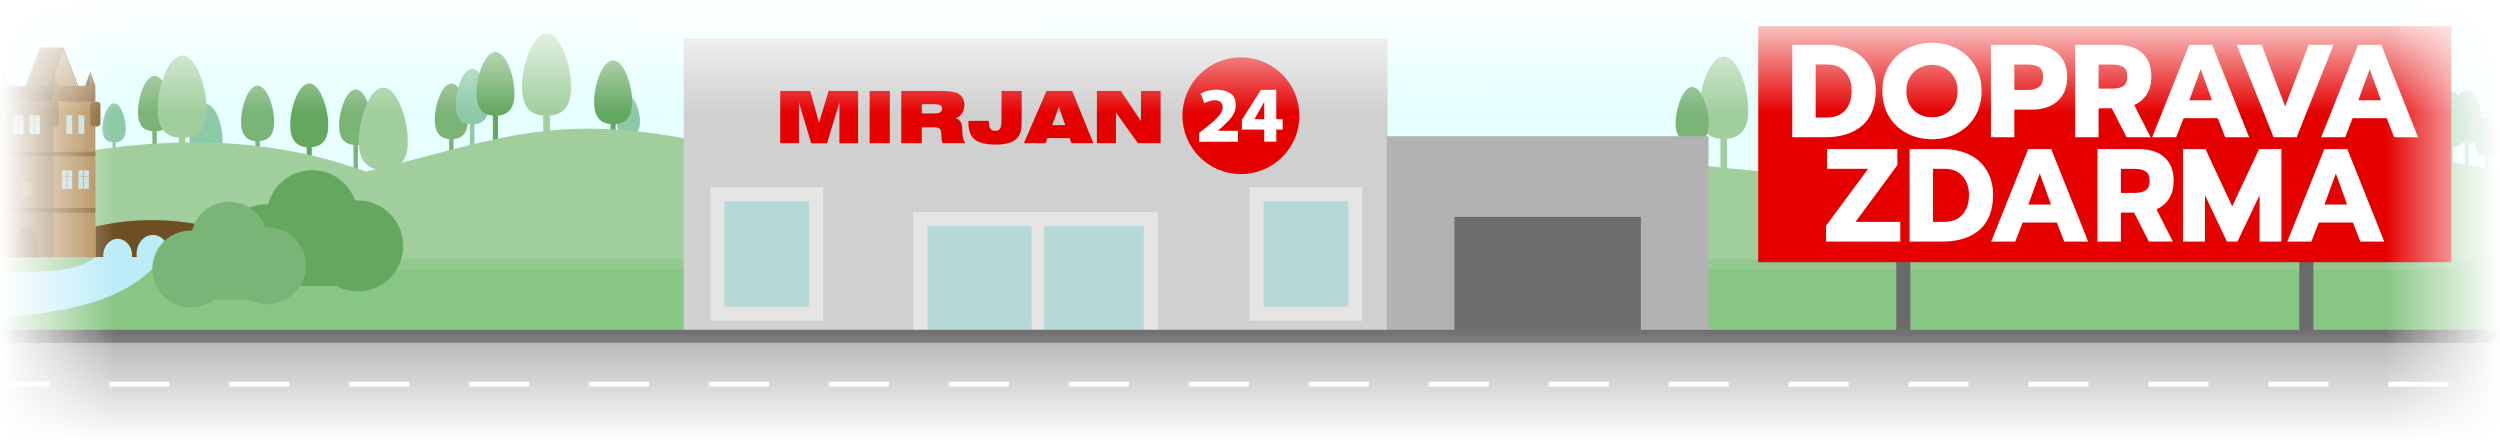 <?xml version="1.0" encoding="UTF-8" standalone="no"?>
<!-- Animated using aniGen version 0.8.1 Quality of Life - http://anigen.org -->

<svg
   xmlns:anigen="http://www.anigen.org/namespace"
   xmlns:osb="http://www.openswatchbook.org/uri/2009/osb"
   xmlns:dc="http://purl.org/dc/elements/1.1/"
   xmlns:cc="http://creativecommons.org/ns#"
   xmlns:rdf="http://www.w3.org/1999/02/22-rdf-syntax-ns#"
   xmlns:svg="http://www.w3.org/2000/svg"
   xmlns="http://www.w3.org/2000/svg"
   xmlns:xlink="http://www.w3.org/1999/xlink"
   xmlns:sodipodi="http://sodipodi.sourceforge.net/DTD/sodipodi-0.dtd"
   xmlns:inkscape="http://www.inkscape.org/namespaces/inkscape"
   width="250mm"
   height="44mm"
   viewBox="0 0 66.146 11.642"
   version="1.1"
   id="svg8"
   inkscape:version="0.92.1 r15371"
   sodipodi:docname="CZ.svg"
   preserveAspectRatio="xMidYMid"
   anigen:version="0.8.1"
   inkscape:export-filename="C:\Users\rcieslinski\Desktop\aukro\projekty\Zlecenia\ANIMACJE\MIRJAN24NL\[ZLECENIE #17100055] - ANIMACJA (dostawa gratis mirjan24nl)\CZ.svg.png"
   inkscape:export-xdpi="96"
   inkscape:export-ydpi="96">
  <defs
     id="defs2">
    <linearGradient
       inkscape:collect="always"
       id="linearGradient2529">
      <stop
         style="stop-color:#ffffff;stop-opacity:1"
         offset="0"
         id="stop2525" />
      <stop
         style="stop-color:#ffffff;stop-opacity:0"
         offset="1"
         id="stop2527" />
    </linearGradient>
    <linearGradient
       id="linearGradient1041"
       osb:paint="gradient">
      <stop
         style="stop-color:#000000;stop-opacity:0"
         offset="0"
         id="stop1037" />
      <stop
         style="stop-color:#ffffff;stop-opacity:1"
         offset="1"
         id="stop1039" />
    </linearGradient>
    <linearGradient
       inkscape:collect="always"
       id="linearGradient7917">
      <stop
         style="stop-color:#c5ffff;stop-opacity:1;"
         offset="0"
         id="stop7913" />
      <stop
         style="stop-color:#c5ffff;stop-opacity:0;"
         offset="1"
         id="stop7915" />
    </linearGradient>
    <linearGradient
       inkscape:collect="always"
       xlink:href="#linearGradient7917"
       id="linearGradient7919"
       x1="19.504"
       y1="-10.388"
       x2="19.453"
       y2="13.466"
       gradientUnits="userSpaceOnUse" />
    <linearGradient
       inkscape:collect="always"
       xlink:href="#linearGradient2529"
       id="linearGradient2531"
       x1="-0"
       y1="5.822"
       x2="3.043"
       y2="5.822"
       gradientUnits="userSpaceOnUse" />
    <linearGradient
       inkscape:collect="always"
       xlink:href="#linearGradient2529"
       id="linearGradient2535"
       gradientUnits="userSpaceOnUse"
       x1="-0"
       y1="5.822"
       x2="3.043"
       y2="5.822"
       gradientTransform="translate(-66.145)" />
    <linearGradient
       inkscape:collect="always"
       xlink:href="#linearGradient2529"
       id="linearGradient2539"
       gradientUnits="userSpaceOnUse"
       gradientTransform="matrix(1,0,0,6,-11.673,-68.003)"
       x1="-0"
       y1="5.822"
       x2="3.043"
       y2="5.822" />
    <linearGradient
       inkscape:collect="always"
       xlink:href="#linearGradient2529"
       id="linearGradient2543"
       gradientUnits="userSpaceOnUse"
       gradientTransform="matrix(1,0,0,6,-0.047,-68.003)"
       x1="-0"
       y1="5.822"
       x2="3.043"
       y2="5.822" />
  </defs>
  <sodipodi:namedview
     id="base"
     pagecolor="#ffffff"
     bordercolor="#666666"
     borderopacity="1.0"
     inkscape:pageopacity="0.0"
     inkscape:pageshadow="2"
     inkscape:zoom="1.4142136"
     inkscape:cx="654.69748"
     inkscape:cy="8.557918"
     inkscape:document-units="mm"
     inkscape:current-layer="svg8"
     showgrid="false"
     units="px"
     inkscape:object-paths="true"
     inkscape:snap-intersection-paths="true"
     inkscape:snap-smooth-nodes="true"
     inkscape:snap-midpoints="false"
     inkscape:snap-object-midpoints="true"
     inkscape:snap-others="true"
     inkscape:snap-nodes="true"
     inkscape:snap-bbox="false"
     inkscape:bbox-nodes="true"
     inkscape:snap-bbox-edge-midpoints="true"
     inkscape:snap-bbox-midpoints="true"
     inkscape:bbox-paths="true"
     inkscape:object-nodes="true"
     showguides="false"
     inkscape:guide-bbox="true"
     inkscape:snap-global="false"
     inkscape:window-width="1920"
     inkscape:window-height="1058"
     inkscape:window-x="1912"
     inkscape:window-y="-8"
     inkscape:window-maximized="1"
     borderlayer="true"
     inkscape:showpageshadow="false"
     inkscape:snap-center="true"
     inkscape:measure-start="0,0"
     inkscape:measure-end="0,0">
    <sodipodi:guide
       position="-137.583,203.597"
       orientation="1,0"
       id="guide856"
       inkscape:locked="false" />
    <sodipodi:guide
       position="-22.778,201.027"
       orientation="0,1"
       id="guide953"
       inkscape:locked="false" />
    <sodipodi:guide
       position="160,36.669"
       orientation="1,0"
       id="guide9207"
       inkscape:locked="false"
       inkscape:label=""
       inkscape:color="rgb(0,0,255)" />
    <sodipodi:guide
       position="11.108,8.144"
       orientation="1,0"
       id="guide2226"
       inkscape:locked="false" />
    <sodipodi:guide
       position="5.821,8.533"
       orientation="1,0"
       id="guide2228"
       inkscape:locked="false" />
    <sodipodi:guide
       position="5.788,8.396"
       orientation="0,1"
       id="guide2422"
       inkscape:locked="false" />
    <sodipodi:guide
       position="5.606,8.163"
       orientation="1,0"
       id="guide2712"
       inkscape:locked="false" />
    <sodipodi:guide
       position="5.978,8.575"
       orientation="0,1"
       id="guide2714"
       inkscape:locked="false" />
    <sodipodi:guide
       position="7.177,1.406"
       orientation="1,0"
       id="guide2240"
       inkscape:locked="false" />
    <sodipodi:guide
       position="4.349,0.017"
       orientation="1,0"
       id="guide2242"
       inkscape:locked="false" />
  </sodipodi:namedview>
  <rect
     style="opacity:1;fill:url(#linearGradient7919);fill-opacity:1;stroke:none;stroke-width:0.131;stroke-miterlimit:4;stroke-dasharray:none;stroke-dashoffset:0;stroke-opacity:1"
     id="rect1192"
     width="68.845"
     height="12.067"
     x="-2.526"
     y="-0.145" />
  <g
     inkscape:label="Layer 1"
     inkscape:groupmode="layer"
     id="layer1" />
  <path
     style="opacity:1;fill:#93c990;fill-opacity:1;stroke:none;stroke-width:0.065;stroke-miterlimit:4;stroke-dasharray:none;stroke-dashoffset:0;stroke-opacity:1"
     d="M -0.285,5.452 66.343,5.452 V 7.768 H 50.204 -0.285 Z"
     id="zielen"
     inkscape:connector-curvature="0"
     sodipodi:nodetypes="cccccc" />
  <g
     transform="matrix(0.589,0,0,0.589,121.893,0.914)"
     id="g2001" />
  <path
     style="opacity:1;fill:#7bb477;fill-opacity:1;stroke:none;stroke-width:0.059;stroke-miterlimit:4;stroke-dasharray:none;stroke-dashoffset:0;stroke-opacity:1"
     d="m 11.941,2.212 c -0.242,0 -0.438,0.548 -0.438,0.955 0,0.372 0.165,0.495 0.379,0.513 v 0.66 h 0.118 V 3.68 c 0.214,-0.018 0.379,-0.14 0.379,-0.513 0,-0.406 -0.196,-0.955 -0.438,-0.955 z"
     id="path1258"
     inkscape:connector-curvature="0" />
  <path
     style="opacity:1;fill:#8cc9a6;fill-opacity:1;stroke:none;stroke-width:0.059;stroke-miterlimit:4;stroke-dasharray:none;stroke-dashoffset:0;stroke-opacity:1"
     d="m 12.493,1.82 c -0.242,0 -0.438,0.548 -0.438,0.955 0,0.372 0.165,0.495 0.379,0.513 v 0.66 h 0.118 V 3.287 c 0.214,-0.018 0.379,-0.14 0.379,-0.513 0,-0.406 -0.196,-0.955 -0.438,-0.955 z"
     id="path1268"
     inkscape:connector-curvature="0" />
  <path
     style="opacity:1;fill:#63a85e;fill-opacity:1;stroke:none;stroke-width:0.068;stroke-miterlimit:4;stroke-dasharray:none;stroke-dashoffset:0;stroke-opacity:1"
     d="m 13.109,1.375 c -0.278,0 -0.503,0.63 -0.503,1.096 0,0.427 0.19,0.568 0.435,0.589 v 0.758 h 0.135 V 3.06 c 0.246,-0.021 0.436,-0.161 0.436,-0.589 0,-0.466 -0.225,-1.096 -0.503,-1.096 z"
     id="path1272"
     inkscape:connector-curvature="0" />
  <path
     inkscape:connector-curvature="0"
     id="path1212"
     d="m 9.411,2.366 c 0.242,0 0.438,0.548 0.438,0.955 0,0.372 -0.165,0.495 -0.379,0.513 V 4.494 H 9.352 V 3.834 C 9.138,3.816 8.972,3.693 8.972,3.321 c 0,-0.406 0.196,-0.955 0.438,-0.955 z"
     style="opacity:1;fill:#7bb477;fill-opacity:1;stroke:none;stroke-width:0.059;stroke-miterlimit:4;stroke-dasharray:none;stroke-dashoffset:0;stroke-opacity:1" />
  <path
     style="opacity:1;fill:#7bb477;fill-opacity:1;stroke:none;stroke-width:0.059;stroke-miterlimit:4;stroke-dasharray:none;stroke-dashoffset:0;stroke-opacity:1"
     d="m 6.815,2.266 c -0.242,0 -0.438,0.548 -0.438,0.955 0,0.372 0.165,0.495 0.379,0.513 V 4.394 H 6.873 V 3.733 C 7.087,3.715 7.253,3.593 7.253,3.221 c 0,-0.406 -0.196,-0.955 -0.438,-0.955 z"
     id="path1214"
     inkscape:connector-curvature="0" />
  <path
     inkscape:connector-curvature="0"
     id="path1218"
     d="m 5.452,2.753 c -0.242,0 -0.438,0.548 -0.438,0.955 0,0.372 0.165,0.495 0.379,0.513 V 4.881 H 5.51 V 4.22 c 0.214,-0.018 0.379,-0.14 0.379,-0.513 0,-0.406 -0.196,-0.955 -0.438,-0.955 z"
     style="opacity:1;fill:#8cc9a6;fill-opacity:1;stroke:none;stroke-width:0.059;stroke-miterlimit:4;stroke-dasharray:none;stroke-dashoffset:0;stroke-opacity:1" />
  <path
     style="opacity:1;fill:#63a85e;fill-opacity:1;stroke:none;stroke-width:0.068;stroke-miterlimit:4;stroke-dasharray:none;stroke-dashoffset:0;stroke-opacity:1"
     d="m 8.181,2.21 c -0.278,0 -0.503,0.63 -0.503,1.096 0,0.427 0.19,0.568 0.435,0.589 v 0.758 h 0.135 V 3.894 c 0.246,-0.021 0.436,-0.161 0.436,-0.589 0,-0.466 -0.225,-1.096 -0.503,-1.096 z"
     id="path1228"
     inkscape:connector-curvature="0" />
  <path
     style="opacity:1;fill:#7bb477;fill-opacity:1;stroke:none;stroke-width:0.059;stroke-miterlimit:4;stroke-dasharray:none;stroke-dashoffset:0;stroke-opacity:1"
     d="m 4.089,2.006 c 0.242,0 0.438,0.548 0.438,0.955 0,0.372 -0.165,0.495 -0.379,0.513 V 4.134 H 4.03 V 3.474 C 3.816,3.456 3.65,3.333 3.65,2.961 c 0,-0.406 0.196,-0.955 0.438,-0.955 z"
     id="path1196"
     inkscape:connector-curvature="0" />
  <path
     inkscape:connector-curvature="0"
     id="path1202"
     d="m 2.044,2.493 c -0.242,0 -0.438,0.548 -0.438,0.955 0,0.372 0.165,0.495 0.379,0.513 V 4.621 H 2.103 V 3.961 c 0.214,-0.018 0.379,-0.14 0.379,-0.513 0,-0.406 -0.196,-0.955 -0.438,-0.955 z"
     style="opacity:1;fill:#8cc9a6;fill-opacity:1;stroke:none;stroke-width:0.059;stroke-miterlimit:4;stroke-dasharray:none;stroke-dashoffset:0;stroke-opacity:1" />
  <path
     inkscape:connector-curvature="0"
     id="path1210"
     d="m 3.018,2.734 c -0.17,0 -0.308,0.386 -0.308,0.672 0,0.262 0.116,0.348 0.267,0.361 v 0.465 h 0.083 V 3.767 c 0.151,-0.013 0.267,-0.099 0.267,-0.361 0,-0.286 -0.138,-0.672 -0.308,-0.672 z"
     style="opacity:1;fill:#8cc9a6;fill-opacity:1;stroke:none;stroke-width:0.042;stroke-miterlimit:4;stroke-dasharray:none;stroke-dashoffset:0;stroke-opacity:1" />
  <path
     inkscape:connector-curvature="0"
     id="path1200"
     d="m 4.819,1.469 c 0.358,0 0.649,0.812 0.649,1.414 0,0.551 -0.245,0.733 -0.562,0.759 V 4.621 H 4.732 V 3.643 C 4.415,3.616 4.17,3.435 4.17,2.883 c 0,-0.602 0.291,-1.414 0.649,-1.414 z"
     style="opacity:1;fill:#a0cf9d;fill-opacity:1;stroke:none;stroke-width:0.087;stroke-miterlimit:4;stroke-dasharray:none;stroke-dashoffset:0;stroke-opacity:1" />
  <path
     style="opacity:1;fill:#a0cf9d;fill-opacity:1;stroke:none;stroke-width:0.087;stroke-miterlimit:4;stroke-dasharray:none;stroke-dashoffset:0;stroke-opacity:1"
     d="m 10.141,2.318 c 0.358,0 0.649,0.812 0.649,1.414 0,0.551 -0.245,0.733 -0.562,0.759 V 5.47 H 10.054 V 4.492 C 9.737,4.465 9.492,4.284 9.492,3.732 c 0,-0.602 0.291,-1.414 0.649,-1.414 z"
     id="path1230"
     inkscape:connector-curvature="0" />
  <path
     inkscape:connector-curvature="0"
     id="path1596"
     d="m 65.272,2.38 c -0.233,0 -0.422,0.528 -0.422,0.919 0,0.358 0.159,0.476 0.365,0.494 V 4.429 H 65.328 V 3.793 c 0.206,-0.017 0.365,-0.135 0.365,-0.494 0,-0.391 -0.189,-0.919 -0.422,-0.919 z"
     style="opacity:1;fill:#a0cf9d;fill-opacity:1;stroke:none;stroke-width:0.057;stroke-miterlimit:4;stroke-dasharray:none;stroke-dashoffset:0;stroke-opacity:1" />
  <path
     style="opacity:1;fill:#8cc9a6;fill-opacity:1;stroke:none;stroke-width:0.042;stroke-miterlimit:4;stroke-dasharray:none;stroke-dashoffset:0;stroke-opacity:1"
     d="m 65.801,3.107 c -0.17,0 -0.308,0.386 -0.308,0.672 0,0.262 0.116,0.348 0.267,0.361 v 0.465 h 0.083 V 4.14 c 0.151,-0.013 0.267,-0.099 0.267,-0.361 0,-0.286 -0.138,-0.672 -0.308,-0.672 z"
     id="path1592"
     inkscape:connector-curvature="0" />
  <path
     style="opacity:1;fill:#a0cf9d;fill-opacity:1;stroke:none;stroke-width:0.087;stroke-miterlimit:4;stroke-dasharray:none;stroke-dashoffset:0;stroke-opacity:1"
     d="m 45.608,1.498 c -0.358,0 -0.649,0.812 -0.649,1.414 0,0.551 0.245,0.733 0.562,0.759 v 0.978 h 0.175 V 3.671 c 0.317,-0.027 0.562,-0.208 0.562,-0.759 0,-0.602 -0.291,-1.414 -0.649,-1.414 z"
     id="path1505"
     inkscape:connector-curvature="0" />
  <path
     style="opacity:1;fill:#7bb477;fill-opacity:1;stroke:none;stroke-width:0.059;stroke-miterlimit:4;stroke-dasharray:none;stroke-dashoffset:0;stroke-opacity:1"
     d="m 44.774,2.302 c 0.242,0 0.438,0.548 0.438,0.955 0,0.372 -0.165,0.495 -0.379,0.513 V 4.43 H 44.715 V 3.77 c -0.214,-0.018 -0.379,-0.14 -0.379,-0.513 0,-0.406 0.196,-0.955 0.438,-0.955 z"
     id="path1519"
     inkscape:connector-curvature="0" />
  <path
     style="opacity:1;fill:#a0cf9d;fill-opacity:1;stroke:none;stroke-width:0.087;stroke-miterlimit:4;stroke-dasharray:none;stroke-dashoffset:0;stroke-opacity:1"
     d="m 14.461,0.887 c -0.358,0 -0.649,0.812 -0.649,1.414 0,0.551 0.245,0.733 0.562,0.759 V 4.039 h 0.175 V 3.06 c 0.317,-0.027 0.562,-0.208 0.562,-0.759 0,-0.602 -0.291,-1.414 -0.649,-1.414 z"
     id="path1284"
     inkscape:connector-curvature="0" />
  <path
     inkscape:connector-curvature="0"
     id="path1288"
     d="m 16.624,2.544 c -0.17,0 -0.308,0.386 -0.308,0.672 0,0.262 0.116,0.348 0.267,0.361 V 4.042 h 0.083 V 3.577 c 0.151,-0.013 0.267,-0.099 0.267,-0.361 0,-0.286 -0.138,-0.672 -0.308,-0.672 z"
     style="opacity:1;fill:#8cc9a6;fill-opacity:1;stroke:none;stroke-width:0.042;stroke-miterlimit:4;stroke-dasharray:none;stroke-dashoffset:0;stroke-opacity:1" />
  <path
     inkscape:connector-curvature="0"
     id="path1290"
     d="m 16.222,1.598 c -0.278,0 -0.503,0.63 -0.503,1.096 0,0.427 0.19,0.568 0.435,0.589 v 0.758 h 0.135 V 3.283 c 0.246,-0.021 0.436,-0.161 0.436,-0.589 0,-0.466 -0.225,-1.096 -0.503,-1.096 z"
     style="opacity:1;fill:#63a85e;fill-opacity:1;stroke:none;stroke-width:0.068;stroke-miterlimit:4;stroke-dasharray:none;stroke-dashoffset:0;stroke-opacity:1" />
  <path
     inkscape:connector-curvature="0"
     id="path1586"
     d="m 64.851,2.417 c -0.242,0 -0.438,0.548 -0.438,0.955 0,0.372 0.165,0.495 0.379,0.513 v 0.66 h 0.118 V 3.885 c 0.214,-0.018 0.379,-0.14 0.379,-0.513 0,-0.406 -0.196,-0.955 -0.438,-0.955 z"
     style="opacity:1;fill:#8cc9a6;fill-opacity:1;stroke:none;stroke-width:0.059;stroke-miterlimit:4;stroke-dasharray:none;stroke-dashoffset:0;stroke-opacity:1" />
  <path
     style="opacity:1;fill:#a0cf9d;fill-opacity:1;stroke:none;stroke-width:0.064;stroke-miterlimit:4;stroke-dasharray:none;stroke-dashoffset:0;stroke-opacity:1"
     d="m -0.285,4.54 c 3.102,-0.776 6.495,-1.257 9.967,0 4.276,-1.021 5.476,-1.939 11.927,0 4.034,-0.763 7.81,-2.255 12.909,0 3.506,-1.214 7.926,-0.372 12.137,0 3.213,-0.373 5.475,-2.171 10.383,0 2.813,-0.301 4.709,-0.916 8.419,-0.14 3.122,0.299 3.202,2.456 3.202,2.456 H -0.285 Z"
     id="pagorki"
     inkscape:connector-curvature="0"
     sodipodi:nodetypes="cccccccccc" />
  <rect
     style="opacity:1;fill:#87c683;fill-opacity:1;stroke:none;stroke-width:0.039;stroke-miterlimit:4;stroke-dasharray:none;stroke-dashoffset:0;stroke-opacity:1"
     id="row"
     width="66.563"
     height="1.82"
     x="-0.285"
     y="7.138" />
  <rect
     style="fill:#d0d0d0;fill-opacity:1;stroke-width:0.329"
     id="rect7921"
     width="18.624"
     height="7.77"
     x="18.089"
     y="1.025" />
  <g
     id="g7931"
     transform="matrix(1.243,0,0,1.243,4.193,-2.099)">
    <rect
       y="6.352"
       x="16.217"
       height="2.543"
       width="4.906"
       id="rect7925"
       style="opacity:1;fill:#b6d9d7;fill-opacity:1;stroke:#e5e5e5;stroke-width:0.3;stroke-miterlimit:4;stroke-dasharray:none;stroke-opacity:1" />
    <path
       sodipodi:nodetypes="cc"
       inkscape:connector-curvature="0"
       id="path7927"
       d="M 18.719,6.333 V 8.913"
       style="opacity:1;fill:none;stroke:#e5e5e5;stroke-width:0.265px;stroke-linecap:butt;stroke-linejoin:miter;stroke-opacity:1" />
  </g>
  <g
     id="g8002"
     transform="translate(-0.14)">
    <rect
       style="fill:#6a6a6a;fill-opacity:1;stroke-width:0.042"
       id="rect7996"
       width="0.373"
       height="6.244"
       x="50.312"
       y="3.218" />
    <rect
       y="3.218"
       x="60.976"
       height="6.244"
       width="0.373"
       id="rect7998"
       style="fill:#6a6a6a;fill-opacity:1;stroke-width:0.042" />
  </g>
  <rect
     y="3.605"
     x="36.693"
     height="5.19"
     width="8.512"
     id="rect7958"
     style="fill:#b2b2b2;fill-opacity:1;stroke-width:0.182" />
  <path
     style="opacity:1;fill:#6a6a6a;fill-opacity:1;stroke:none;stroke-width:0.039;stroke-miterlimit:4;stroke-dasharray:none;stroke-dashoffset:0;stroke-opacity:1"
     d="M -0.342,8.726 H 66.187 V 10.546 H -0.342 Z"
     id="rect1713"
     inkscape:connector-curvature="0"
     sodipodi:nodetypes="ccccc" />
  <path
     style="fill:#aeaeae;fill-opacity:1;stroke-width:0.271"
     d="M -0.285 9.072 L 66.277 9.072 L 66.277 11.723 L -0.285 11.723 Z"
     id="rect14"
     inkscape:connector-curvature="0"
     sodipodi:nodetypes="ccccc" />
  <path
     style="fill:none;fill-opacity:1;stroke:#ffffff;stroke-width:0.132;stroke-linecap:butt;stroke-linejoin:miter;stroke-miterlimit:4;stroke-dasharray:1.587, 1.587;stroke-dashoffset:0;stroke-opacity:1"
     d="M -0.285,10.166 H 66.366"
     id="path821"
     inkscape:connector-curvature="0"
     sodipodi:nodetypes="cc" />
  <rect
     style="fill:#e50000;fill-opacity:1;stroke-width:0.293"
     id="rect7994"
     width="18.34"
     height="6.244"
     x="46.52"
     y="0.693" />
  <g
     transform="matrix(1.205,0,0,1.205,-9.746,6.384)"
     style="font-style:normal;font-weight:normal;font-size:3.271px;line-height:1.25;font-family:sans-serif;letter-spacing:0px;word-spacing:0px;fill:#000000;fill-opacity:1;stroke:none;stroke-width:0.082"
     id="g237">
    <g
       id="g261"
       transform="matrix(0.888,0,0,0.888,5.214,-5.467)">
      <g
         id="g229">
        <path
           inkscape:connector-curvature="0"
           id="path1056"
           style="font-style:normal;font-variant:normal;font-weight:bold;font-stretch:normal;font-size:3.271px;line-height:1;font-family:prompt;-inkscape-font-specification:'prompt Bold';letter-spacing:0px;word-spacing:0px;fill:#ffffff;fill-opacity:1;stroke:none;stroke-width:0.082"
           d="m 47.553,1.298 h 0.821 q 0.376,0 0.658,0.137 0.281,0.137 0.432,0.396 0.154,0.255 0.154,0.599 0,0.569 -0.334,0.864 -0.334,0.291 -0.926,0.291 h -0.805 z m 0.854,1.799 q 0.298,0 0.455,-0.18 0.16,-0.18 0.16,-0.487 0,-0.281 -0.16,-0.461 Q 48.704,1.785 48.426,1.785 H 48.132 v 1.312 z" />
        <path
           inkscape:connector-curvature="0"
           id="path1058"
           style="font-style:normal;font-variant:normal;font-weight:bold;font-stretch:normal;font-size:3.271px;line-height:1;font-family:prompt;-inkscape-font-specification:'prompt Bold';letter-spacing:0px;word-spacing:0px;fill:#ffffff;fill-opacity:1;stroke:none;stroke-width:0.082"
           d="m 51.011,3.634 q -0.347,0 -0.628,-0.15 -0.278,-0.15 -0.442,-0.419 -0.16,-0.272 -0.16,-0.622 0,-0.35 0.16,-0.622 0.164,-0.272 0.442,-0.422 0.281,-0.15 0.628,-0.15 0.344,0 0.622,0.15 0.281,0.15 0.442,0.422 0.16,0.272 0.16,0.622 0,0.35 -0.16,0.622 -0.16,0.268 -0.442,0.419 -0.278,0.15 -0.622,0.15 z m 0,-0.543 q 0.173,0 0.317,-0.079 0.144,-0.079 0.229,-0.226 0.085,-0.147 0.085,-0.344 0,-0.196 -0.085,-0.34 -0.082,-0.147 -0.226,-0.226 -0.144,-0.082 -0.321,-0.082 -0.18,0 -0.324,0.082 -0.144,0.079 -0.229,0.226 -0.082,0.144 -0.082,0.34 0,0.196 0.082,0.344 0.085,0.147 0.229,0.226 0.147,0.079 0.324,0.079 z" />
        <path
           inkscape:connector-curvature="0"
           id="path1060"
           style="font-style:normal;font-variant:normal;font-weight:bold;font-stretch:normal;font-size:3.271px;line-height:1;font-family:prompt;-inkscape-font-specification:'prompt Bold';letter-spacing:0px;word-spacing:0px;fill:#ffffff;fill-opacity:1;stroke:none;stroke-width:0.082"
           d="m 52.466,1.298 h 1.008 q 0.399,0 0.638,0.209 0.239,0.209 0.239,0.586 0,0.386 -0.239,0.599 -0.236,0.209 -0.638,0.209 h -0.429 v 0.684 h -0.579 z m 0.916,1.116 q 0.173,0 0.272,-0.072 0.101,-0.072 0.101,-0.249 0,-0.177 -0.098,-0.242 -0.098,-0.065 -0.275,-0.065 h -0.337 v 0.628 z" />
        <path
           inkscape:connector-curvature="0"
           id="path1062"
           style="font-style:normal;font-variant:normal;font-weight:bold;font-stretch:normal;font-size:3.271px;line-height:1;font-family:prompt;-inkscape-font-specification:'prompt Bold';letter-spacing:0px;word-spacing:0px;fill:#ffffff;fill-opacity:1;stroke:none;stroke-width:0.082"
           d="m 54.549,1.298 h 1.027 q 0.402,0 0.628,0.203 0.229,0.203 0.229,0.582 0,0.255 -0.111,0.435 -0.111,0.18 -0.314,0.268 l 0.406,0.798 H 55.819 L 55.455,2.868 h -0.327 v 0.716 h -0.579 z m 0.926,1.083 q 0.173,0 0.268,-0.065 0.095,-0.069 0.095,-0.232 0,-0.17 -0.095,-0.232 -0.092,-0.065 -0.268,-0.065 h -0.347 v 0.595 z" />
        <path
           inkscape:connector-curvature="0"
           id="path1064"
           style="font-style:normal;font-variant:normal;font-weight:bold;font-stretch:normal;font-size:3.271px;line-height:1;font-family:prompt;-inkscape-font-specification:'prompt Bold';letter-spacing:0px;word-spacing:0px;fill:#ffffff;fill-opacity:1;stroke:none;stroke-width:0.082"
           d="m 57.368,1.298 h 0.569 L 58.85,3.584 H 58.258 L 58.075,3.113 H 57.23 L 57.047,3.584 h -0.595 z m 0.563,1.371 -0.278,-0.769 -0.281,0.769 z" />
        <path
           inkscape:connector-curvature="0"
           id="path1066"
           style="font-style:normal;font-variant:normal;font-weight:bold;font-stretch:normal;font-size:3.271px;line-height:1;font-family:prompt;-inkscape-font-specification:'prompt Bold';letter-spacing:0px;word-spacing:0px;fill:#ffffff;fill-opacity:1;stroke:none;stroke-width:0.082"
           d="m 58.541,1.298 h 0.618 l 0.582,1.521 0.582,-1.521 h 0.615 l -0.913,2.287 h -0.569 z" />
        <path
           inkscape:connector-curvature="0"
           id="path1068"
           style="font-style:normal;font-variant:normal;font-weight:bold;font-stretch:normal;font-size:3.271px;line-height:1;font-family:prompt;-inkscape-font-specification:'prompt Bold';letter-spacing:0px;word-spacing:0px;fill:#ffffff;fill-opacity:1;stroke:none;stroke-width:0.082"
           d="m 61.547,1.298 h 0.569 l 0.913,2.287 H 62.437 L 62.253,3.113 h -0.844 l -0.183,0.471 h -0.595 z m 0.563,1.371 -0.278,-0.769 -0.281,0.769 z" />
        <path
           inkscape:connector-curvature="0"
           id="path1043"
           style="font-style:normal;font-variant:normal;font-weight:bold;font-stretch:normal;line-height:1;font-family:prompt;-inkscape-font-specification:'prompt Bold';fill:#ffffff;fill-opacity:1;stroke-width:0.082"
           d="M 48.389,5.772 49.429,4.365 H 48.415 V 3.877 h 1.737 v 0.396 l -1.034,1.403 h 1.106 V 6.164 H 48.389 Z" />
        <path
           inkscape:connector-curvature="0"
           id="path1045"
           style="font-style:normal;font-variant:normal;font-weight:bold;font-stretch:normal;line-height:1;font-family:prompt;-inkscape-font-specification:'prompt Bold';fill:#ffffff;fill-opacity:1;stroke-width:0.082"
           d="m 50.454,3.877 h 0.821 q 0.376,0 0.658,0.137 0.281,0.137 0.432,0.396 0.154,0.255 0.154,0.599 0,0.569 -0.334,0.864 -0.334,0.291 -0.926,0.291 h -0.805 z m 0.854,1.799 q 0.298,0 0.455,-0.18 0.16,-0.18 0.16,-0.487 0,-0.281 -0.16,-0.461 -0.157,-0.183 -0.435,-0.183 h -0.294 v 1.312 z" />
        <path
           inkscape:connector-curvature="0"
           id="path1047"
           style="font-style:normal;font-variant:normal;font-weight:bold;font-stretch:normal;line-height:1;font-family:prompt;-inkscape-font-specification:'prompt Bold';fill:#ffffff;fill-opacity:1;stroke-width:0.082"
           d="m 53.388,3.877 h 0.569 L 54.87,6.164 H 54.278 L 54.095,5.693 H 53.251 L 53.067,6.164 H 52.472 Z M 53.951,5.248 53.673,4.479 53.391,5.248 Z" />
        <path
           inkscape:connector-curvature="0"
           id="path1049"
           style="font-style:normal;font-variant:normal;font-weight:bold;font-stretch:normal;line-height:1;font-family:prompt;-inkscape-font-specification:'prompt Bold';fill:#ffffff;fill-opacity:1;stroke-width:0.082"
           d="m 55.1,3.877 h 1.027 q 0.402,0 0.628,0.203 0.229,0.203 0.229,0.582 0,0.255 -0.111,0.435 -0.111,0.18 -0.314,0.268 l 0.406,0.798 h -0.595 L 56.006,5.448 h -0.327 v 0.716 h -0.579 z m 0.926,1.083 q 0.173,0 0.268,-0.065 0.095,-0.069 0.095,-0.232 0,-0.17 -0.095,-0.232 -0.092,-0.065 -0.268,-0.065 h -0.347 v 0.595 z" />
        <path
           inkscape:connector-curvature="0"
           id="path1051"
           style="font-style:normal;font-variant:normal;font-weight:bold;font-stretch:normal;line-height:1;font-family:prompt;-inkscape-font-specification:'prompt Bold';fill:#ffffff;fill-opacity:1;stroke-width:0.082"
           d="m 57.215,3.877 h 0.556 l 0.661,1.417 0.664,-1.417 H 59.649 V 6.164 H 59.109 V 5.016 L 58.562,6.164 H 58.301 L 57.758,5.016 v 1.148 h -0.543 z" />
        <path
           inkscape:connector-curvature="0"
           id="path1053"
           style="font-style:normal;font-variant:normal;font-weight:bold;font-stretch:normal;line-height:1;font-family:prompt;-inkscape-font-specification:'prompt Bold';fill:#ffffff;fill-opacity:1;stroke-width:0.082"
           d="m 60.71,3.877 h 0.569 l 0.913,2.287 h -0.592 L 61.417,5.693 H 60.573 L 60.39,6.164 H 59.794 Z M 61.273,5.248 60.995,4.479 60.714,5.248 Z" />
      </g>
    </g>
  </g>
  <path
     inkscape:connector-curvature="0"
     id="path22168"
     d="m -21.128,25.549 1.394,0.739 -0.02,-0.064 -0.33,-0.345 -0.291,-0.241 -0.148,-0.054 -0.581,-0.059 z"
     style="fill:none;stroke:none;stroke-width:0.01px;stroke-linecap:butt;stroke-linejoin:miter;stroke-opacity:1" />
  <g
     id="g1306"
     transform="translate(0.362,0.057)">
    <g
       aria-label="GRATIS"
       style="font-style:normal;font-weight:normal;font-size:3.141px;line-height:1.25;font-family:sans-serif;letter-spacing:0px;word-spacing:0px;fill:#f0f0f0;fill-opacity:1;stroke:none;stroke-width:0.079"
       id="text8006" />
    <g
       aria-label="BEZORGING"
       style="font-style:normal;font-weight:normal;font-size:3.141px;line-height:1.25;font-family:sans-serif;letter-spacing:0px;word-spacing:0px;fill:#f0f0f0;fill-opacity:1;stroke:none;stroke-width:0.079"
       id="text1300" />
  </g>
  <path
     style="fill:none;stroke:none;stroke-width:0.088px;stroke-linecap:butt;stroke-linejoin:miter;stroke-opacity:1"
     d="m -167.279,100.022 12.421,6.584 -0.176,-0.571 -2.941,-3.072 -2.59,-2.151 -1.317,-0.483 -5.179,-0.527 z"
     id="path1878"
     inkscape:connector-curvature="0" />
  <g
     id="g1820"
     transform="translate(-3.849,2.4331604e-4)" />
  <g
     id="g7937"
     transform="matrix(1.243,0,0,1.243,12.915,-2.757)">
    <path
       style="opacity:1;fill:#b6d9d7;fill-opacity:1;stroke:#e5e5e5;stroke-width:0.3;stroke-miterlimit:4;stroke-dasharray:none;stroke-opacity:1"
       d="m 16.357,6.352 h 2.1 V 8.895 H 16.357 Z"
       id="rect7933"
       inkscape:connector-curvature="0"
       sodipodi:nodetypes="ccccc" />
  </g>
  <g
     transform="matrix(1.243,0,0,1.243,-1.348,-2.757)"
     id="g7950">
    <path
       sodipodi:nodetypes="ccccc"
       inkscape:connector-curvature="0"
       id="path7948"
       d="m 16.357,6.352 h 2.1 V 8.895 H 16.357 Z"
       style="opacity:1;fill:#b6d9d7;fill-opacity:1;stroke:#e5e5e5;stroke-width:0.3;stroke-miterlimit:4;stroke-dasharray:none;stroke-opacity:1" />
  </g>
  <g
     id="g3606"
     transform="matrix(1.4,0,0,1.4,-4.35,-0.343)">
    <ellipse
       style="fill:#ffffff;fill-opacity:1;stroke-width:0.265"
       ry="0.982"
       rx="1.017"
       cy="2.406"
       cx="26.566"
       id="path1309" />
    <path
       inkscape:connector-curvature="0"
       d="m 17.852,1.964 v 0.987 h 0.354 V 2.181 l 0.232,0.771 h 0.298 l 0.235,-0.771 v 0.771 h 0.354 V 1.964 H 18.766 L 18.586,2.566 18.419,1.964 Z m 1.69,0 v 0.987 h 0.382 V 1.964 Z m 0.598,0 v 0.987 h 0.388 V 2.65 h 0.228 c 0.048,0 0.081,0.007 0.101,0.022 0.02,0.015 0.033,0.04 0.037,0.076 0.002,0.019 0.004,0.046 0.005,0.081 0.001,0.06 0.009,0.101 0.021,0.121 h 0.425 v -0.015 c -0.028,-0.014 -0.046,-0.086 -0.052,-0.215 -4.34e-4,-0.013 -8.59e-4,-0.024 -0.001,-0.031 -0.003,-0.068 -0.014,-0.115 -0.031,-0.142 -0.017,-0.027 -0.048,-0.05 -0.091,-0.068 0.051,-0.02 0.091,-0.051 0.12,-0.095 0.029,-0.045 0.043,-0.096 0.043,-0.154 0,-0.048 -0.01,-0.09 -0.029,-0.127 -0.019,-0.037 -0.047,-0.066 -0.084,-0.088 -0.029,-0.017 -0.069,-0.03 -0.121,-0.038 -0.052,-0.008 -0.12,-0.013 -0.206,-0.013 z m 1.894,0 v 0.547 c 0,0.083 -0.009,0.138 -0.027,0.166 -0.018,0.027 -0.05,0.041 -0.095,0.041 -0.04,0 -0.07,-0.014 -0.089,-0.043 -0.019,-0.028 -0.029,-0.073 -0.029,-0.132 v -0.014 h -0.384 v 0.045 c 0,0.144 0.04,0.247 0.121,0.31 0.081,0.063 0.215,0.094 0.402,0.094 0.101,0 0.186,-0.012 0.256,-0.036 0.07,-0.024 0.123,-0.06 0.159,-0.107 0.025,-0.033 0.042,-0.073 0.053,-0.119 0.01,-0.047 0.015,-0.128 0.015,-0.243 V 1.964 Z m 0.851,0 -0.428,0.987 h 0.41 l 0.035,-0.097 h 0.42 l 0.033,0.097 h 0.415 L 23.37,1.964 Z m 0.952,0 v 0.987 h 0.361 V 2.373 l 0.414,0.578 h 0.429 V 1.964 H 24.67 V 2.533 L 24.289,1.964 Z m -3.309,0.25 h 0.214 c 0.067,0 0.112,0.006 0.134,0.019 0.023,0.012 0.034,0.035 0.034,0.067 0,0.033 -0.012,0.056 -0.036,0.069 -0.024,0.014 -0.065,0.021 -0.123,0.021 h -0.223 z m 2.591,0.049 0.119,0.347 h -0.245 z m 3.44,-0.934 c -0.61,0 -1.105,0.494 -1.105,1.103 0,0.609 0.495,1.103 1.105,1.103 0.611,0 1.105,-0.494 1.105,-1.103 0,-0.609 -0.495,-1.103 -1.105,-1.103 z m -0.46,0.611 c 0.117,0 0.218,0.034 0.28,0.083 0.062,0.049 0.082,0.127 0.082,0.216 0,0.059 -0.015,0.115 -0.045,0.168 -0.029,0.053 -0.074,0.107 -0.135,0.164 -0.038,0.035 -0.06,0.062 -0.098,0.092 -0.039,0.029 -0.048,0.04 -0.064,0.052 l 0.385,0.002 -1.51e-4,0.207 -0.734,2.451e-4 5.47e-4,-0.171 c 0.056,-0.04 0.112,-0.083 0.168,-0.129 0.057,-0.045 0.102,-0.085 0.136,-0.118 0.051,-0.049 0.087,-0.091 0.108,-0.127 0.021,-0.036 0.032,-0.072 0.032,-0.108 0,-0.043 -0.014,-0.075 -0.041,-0.098 -0.027,-0.023 -0.067,-0.035 -0.118,-0.035 -0.039,0 -0.077,0.015 -0.121,0.028 -0.05,0.022 -0.024,0.011 -0.068,0.028 l -0.067,-0.18 c 0.03,-0.013 0.068,-0.038 0.126,-0.051 0.058,-0.013 0.117,-0.025 0.176,-0.025 z m 1.128,0.001 v 0.556 l 0.12,9.361e-4 0.002,0.196 h -0.121 l -3.21e-4,0.229 -0.228,8.03e-5 3.02e-4,-0.228 -0.423,-9.362e-4 v -0.185 l 0.361,-0.565 0.291,-0.003 z m -0.228,0.228 -0.183,0.329 0.184,8.562e-4 -2.45e-4,-0.33 z"
       style="fill:#e50000;fill-opacity:1;fill-rule:nonzero;stroke:none;stroke-width:0.007"
       id="path4158-8-2" />
  </g>
  <rect
     style="fill:#6d6d6d;fill-opacity:1;stroke-width:0.105"
     id="rect7960"
     width="4.932"
     height="3.008"
     x="38.482"
     y="5.738" />
  <path
     style="fill:#bbecf7;fill-opacity:1;stroke-width:0.265"
     d="M -0.165,7.144 C 1.069,7.24 2.73,7.284 2.877,6.185 L 4.729,6.085 C 3.876,8.032 1.869,8.203 -0.099,8.434 Z"
     id="rect2085"
     inkscape:connector-curvature="0"
     sodipodi:nodetypes="ccccc" />
  <g
     id="g2080"
     transform="matrix(-0.512,0,0,0.512,-0.95,11.506)">
    <path
       sodipodi:nodetypes="cccccc"
       inkscape:connector-curvature="0"
       id="rect1799"
       d="m -5.137,-19.986 h 1.207 v 2.426 h -1.207 l -0.68,-0.48 z"
       style="fill:#ae854d;fill-opacity:1;stroke-width:0.239" />
    <g
       transform="matrix(0.711,0,0,1,-1.307,0)"
       id="g1924">
      <g
         id="g1808">
        <path
           inkscape:connector-curvature="0"
           style="fill:#775627;fill-opacity:1;stroke-width:1"
           d="m -20.363,-75.537 v 0.014 l -4.184,7.811 h 0.32 l 3.873,-7.258 3.863,7.258 h 6.541 l -4.191,-7.824 h -6.213 -0.002 z"
           transform="scale(0.265)"
           id="rect1803" />
        <rect
           transform="matrix(1,0,0.472,0.881,0,0)"
           style="fill:#87612c;fill-opacity:1;stroke-width:0.282"
           id="rect1801"
           width="1.731"
           height="2.348"
           x="5.323"
           y="-22.675" />
      </g>
    </g>
    <rect
       id="rect965"
       width="2.152"
       height="8.039"
       x="-6.782"
       y="-17.211"
       style="fill:#ae854d;fill-opacity:1;stroke-width:0.218" />
    <rect
       style="fill:#8a6a3d;fill-opacity:1;stroke-width:0.252"
       y="-17.211"
       x="-4.63"
       height="8.039"
       width="2.853"
       id="rect967" />
    <rect
       style="fill:#6e4f24;fill-opacity:1;stroke-width:0.043"
       y="1.777"
       x="-11.721"
       height="2.853"
       width="0.234"
       id="rect1774"
       transform="rotate(90)" />
    <rect
       transform="rotate(90)"
       id="rect1776"
       width="0.234"
       height="2.15"
       x="-11.721"
       y="4.63"
       style="fill:#87612c;fill-opacity:1;stroke-width:0.037" />
    <rect
       transform="rotate(90)"
       id="rect1778"
       width="0.234"
       height="2.853"
       x="-14.631"
       y="1.777"
       style="fill:#6e4f24;fill-opacity:1;stroke-width:0.043" />
    <rect
       style="fill:#87612c;fill-opacity:1;stroke-width:0.037"
       y="4.63"
       x="-14.631"
       height="2.15"
       width="0.234"
       id="rect1780"
       transform="rotate(90)" />
    <path
       sodipodi:nodetypes="ccccc"
       inkscape:connector-curvature="0"
       id="path1791"
       d="m -6.521,-18.768 v 0 l 0.298,0.829 -0.298,10e-7 z"
       style="fill:#6e4f24;fill-opacity:1;stroke-width:0.033" />
    <rect
       style="fill:#87612c;fill-opacity:1;stroke-width:0.07"
       y="-18.04"
       x="-6.782"
       height="0.829"
       width="2.152"
       id="rect1782" />
    <rect
       id="rect1784"
       width="2.853"
       height="0.829"
       x="-4.63"
       y="-18.04"
       style="fill:#6e4f24;fill-opacity:1;stroke-width:0.081" />
    <path
       style="fill:#6e4f24;fill-opacity:1;stroke-width:0.033"
       d="m -4.63,-18.768 v 0 l 0.298,0.829 -0.298,10e-7 z"
       id="rect1786"
       inkscape:connector-curvature="0"
       sodipodi:nodetypes="ccccc" />
    <path
       sodipodi:nodetypes="ccccc"
       inkscape:connector-curvature="0"
       id="path1789"
       d="m -4.63,-18.768 v 0 l -0.298,0.829 0.298,10e-7 z"
       style="fill:#87612c;fill-opacity:1;stroke-width:0.033" />
    <path
       style="fill:#87612c;fill-opacity:1;stroke-width:0.033"
       d="m -6.521,-18.768 v 0 l -0.263,0.73 0.078,0.099 0.185,10e-7 z"
       id="path1793"
       inkscape:connector-curvature="0"
       sodipodi:nodetypes="cccccc" />
    <path
       sodipodi:nodetypes="ccccc"
       inkscape:connector-curvature="0"
       id="path1795"
       d="m -2.043,-18.771 v 0 l 0.266,0.739 -0.266,0.09 z"
       style="fill:#6e4f24;fill-opacity:1;stroke-width:0.033" />
    <path
       style="fill:#87612c;fill-opacity:1;stroke-width:0.033"
       d="m -2.043,-18.771 v 0 l -0.298,0.829 0.298,1e-6 z"
       id="path1797"
       inkscape:connector-curvature="0"
       sodipodi:nodetypes="ccccc" />
    <rect
       id="rect1946"
       width="0.304"
       height="0.961"
       x="-5.586"
       y="-16.513"
       style="fill:#c0d8da;fill-opacity:1;stroke-width:0.028" />
    <rect
       style="fill:#c0d8da;fill-opacity:1;stroke-width:0.038"
       y="-13.672"
       x="-5.586"
       height="0.961"
       width="0.538"
       id="rect1926" />
    <rect
       transform="scale(-1,1)"
       id="rect1928"
       width="0.024"
       height="0.961"
       x="5.305"
       y="-13.672"
       style="fill:#87612c;fill-opacity:1;stroke-width:0.008" />
    <rect
       style="fill:#87612c;fill-opacity:1;stroke-width:0.005"
       y="5.048"
       x="13.348"
       height="0.538"
       width="0.014"
       id="rect1930"
       transform="matrix(0,-1,-1,0,0,0)" />
    <rect
       id="rect1932"
       width="0.538"
       height="0.961"
       x="-6.446"
       y="-13.672"
       style="fill:#c0d8da;fill-opacity:1;stroke-width:0.038" />
    <rect
       style="fill:#87612c;fill-opacity:1;stroke-width:0.008"
       y="-13.672"
       x="6.165"
       height="0.961"
       width="0.024"
       id="rect1934"
       transform="scale(-1,1)" />
    <rect
       transform="matrix(0,-1,-1,0,0,0)"
       id="rect1936"
       width="0.014"
       height="0.538"
       x="13.348"
       y="5.908"
       style="fill:#87612c;fill-opacity:1;stroke-width:0.005" />
    <rect
       style="fill:#c0d8da;fill-opacity:1;stroke-width:0.028"
       y="-16.513"
       x="-6.212"
       height="0.961"
       width="0.304"
       id="rect1956" />
    <rect
       ry="0.152"
       y="-17.211"
       x="-7.045"
       height="1.275"
       width="0.526"
       id="rect1986"
       style="fill:#87612c;fill-opacity:1;stroke-width:0.265" />
    <rect
       style="fill:#6e4f24;fill-opacity:1;stroke-width:0.265"
       id="rect1988"
       width="0.526"
       height="1.275"
       x="-2.04"
       y="-17.222"
       ry="0.152" />
    <rect
       style="fill:#87612c;fill-opacity:1;stroke-width:0.265"
       id="rect1990"
       width="0.526"
       height="1.275"
       x="-4.894"
       y="-17.211"
       ry="0.152" />
    <rect
       id="rect1992"
       width="0.538"
       height="0.961"
       x="-3.056"
       y="-16.508"
       style="fill:#c0d8da;fill-opacity:1;stroke-width:0.038" />
    <rect
       style="fill:#87612c;fill-opacity:1;stroke-width:0.008"
       y="-16.508"
       x="2.775"
       height="0.961"
       width="0.024"
       id="rect1994"
       transform="scale(-1,1)" />
    <rect
       transform="matrix(0,-1,-1,0,0,0)"
       id="rect1996"
       width="0.014"
       height="0.538"
       x="16.184"
       y="2.518"
       style="fill:#87612c;fill-opacity:1;stroke-width:0.005" />
    <rect
       style="fill:#c0d8da;fill-opacity:1;stroke-width:0.038"
       y="-16.508"
       x="-3.916"
       height="0.961"
       width="0.538"
       id="rect1998" />
    <rect
       transform="scale(-1,1)"
       id="rect2000"
       width="0.024"
       height="0.961"
       x="3.635"
       y="-16.508"
       style="fill:#87612c;fill-opacity:1;stroke-width:0.008" />
    <rect
       style="fill:#87612c;fill-opacity:1;stroke-width:0.005"
       y="3.378"
       x="16.184"
       height="0.538"
       width="0.014"
       id="rect2002"
       transform="matrix(0,-1,-1,0,0,0)" />
    <rect
       id="rect2004"
       width="0.538"
       height="0.713"
       x="-3.494"
       y="-13.027"
       style="fill:#ae854d;fill-opacity:1;stroke-width:0.033" />
    <path
       sodipodi:nodetypes="ccsc"
       inkscape:connector-curvature="0"
       id="path2024"
       d="m -2.59,-9.172 h -1.278 c 0,-0.908 0.286,-1.645 0.639,-1.645 0.353,0 0.639,0.736 0.639,1.645 z"
       style="fill:#6e4f24;fill-opacity:1;stroke-width:0.248" />
    <path
       id="rect2027"
       transform="scale(0.265)"
       d="m -37.221,-41.871 c -3.677,0.05 -7.187,0.516 -10.592,1.246 v 5.959 h 1.322 a 2.812,3.281 0 0 1 -0.014,-0.281 2.812,3.281 0 0 1 2.812,-3.281 2.812,3.281 0 0 1 2.812,3.281 2.812,3.281 0 0 1 -0.012,0.281 h 0.93 a 3.187,3.719 0 0 1 -0.043,-0.594 3.187,3.719 0 0 1 3.188,-3.719 3.187,3.719 0 0 1 3.188,3.719 3.187,3.719 0 0 1 -0.045,0.594 h 0.934 a 2.812,3.281 0 0 1 -0.014,-0.281 2.812,3.281 0 0 1 2.812,-3.281 2.812,3.281 0 0 1 2.812,3.281 2.812,3.281 0 0 1 -0.012,0.281 h 1.508 V -40.625 c -4.069,-0.931 -7.911,-1.296 -11.588,-1.246 z"
       style="fill:#6e4f24;fill-opacity:1;stroke-width:1"
       inkscape:connector-curvature="0" />
  </g>
  <g
     id="g1163"
     transform="matrix(1.081,0,0,1.081,1.81,0.487)">
    <path
       inkscape:connector-curvature="0"
       id="path1125"
       d="M 5.968,3.714 A 1.113,1.113 0 0 0 4.891,4.55 1.113,1.113 0 0 0 4.854,4.549 1.113,1.113 0 0 0 3.741,5.662 1.113,1.113 0 0 0 4.854,6.775 1.113,1.113 0 0 0 5.524,6.55 H 6.556 A 1.113,1.113 0 0 0 7.081,6.682 1.113,1.113 0 0 0 8.194,5.569 1.113,1.113 0 0 0 7.081,4.456 1.113,1.113 0 0 0 7.016,4.458 1.113,1.113 0 0 0 5.968,3.714 Z"
       style="opacity:1;fill:#63a85e;fill-opacity:1;stroke:none;stroke-width:0.087;stroke-miterlimit:4;stroke-dasharray:none;stroke-dashoffset:0;stroke-opacity:1" />
    <path
       style="opacity:1;fill:#7bb477;fill-opacity:1;stroke:none;stroke-width:0.074;stroke-miterlimit:4;stroke-dasharray:none;stroke-dashoffset:0;stroke-opacity:1"
       d="M 3.933,4.489 A 0.94,0.94 0 0 0 3.025,5.195 0.94,0.94 0 0 0 2.994,5.194 0.94,0.94 0 0 0 2.054,6.133 0.94,0.94 0 0 0 2.994,7.073 0.94,0.94 0 0 0 3.559,6.883 H 4.43 A 0.94,0.94 0 0 0 4.873,6.994 0.94,0.94 0 0 0 5.813,6.055 0.94,0.94 0 0 0 4.873,5.115 0.94,0.94 0 0 0 4.819,5.117 0.94,0.94 0 0 0 3.934,4.489 Z"
       id="path1134"
       inkscape:connector-curvature="0" />
  </g>
  <g
     id="g232"
     transform="">
    <path
       style="opacity:1;fill:#e50000;fill-opacity:1;stroke:none;stroke-width:0.004;stroke-miterlimit:4;stroke-dasharray:none;stroke-opacity:1"
       d="M 70.68 5.039 L 70.68 5.527 L 70.124 5.592 L 68.643 5.633 C 68.429 5.639 68.285 5.714 68.217 5.865 C 67.942 6.352 67.977 6.963 67.865 7.515 C 67.792 8.137 67.881 8.712 67.946 9.351 C 67.938 9.41 67.977 9.434 68.048 9.439 L 68.498 9.437 L 69.939 9.432 C 69.969 9.236 70.03 9.154 69.923 8.722 L 70.716 8.53 L 70.716 8.507 L 86.008 8.507 L 86.008 5.039 Z"
       id="rect3619"
       inkscape:connector-curvature="0" />
    <path
       sodipodi:nodetypes="cccccccc"
       inkscape:connector-curvature="0"
       id="rect3624"
       d="M 69.919 8.724 C 70.015 9.111 69.966 9.254 69.939 9.433 L 73.975 9.433 L 73.975 9.329 L 74.474 9.329 L 74.474 8.484 L 70.723 8.501 Z"
       style="opacity:1;fill:#282828;fill-opacity:1;stroke:none;stroke-width:0.004;stroke-miterlimit:4;stroke-dasharray:none;stroke-opacity:1" />
    <path
       style="opacity:1;fill:#282828;fill-opacity:1;stroke:none;stroke-width:0.006;stroke-miterlimit:4;stroke-dasharray:none;stroke-opacity:1"
       d="M 75.284 8.484 L 75.284 9.264 L 75.284 9.431 L 75.452 9.431 L 75.452 9.264 L 84.584 9.264 L 84.584 8.861 L 84.792 8.862 L 84.792 9.132 L 85.735 9.267 L 85.736 8.484 Z"
       id="path722"
       inkscape:connector-curvature="0"
       sodipodi:nodetypes="cccccccccccc" />
    <path
       sodipodi:nodetypes="ccccccccc"
       inkscape:connector-curvature="0"
       id="rect724"
       d="M 68.447 6.582 L 69.043 6.58 C 69.08 6.59 69.11 6.609 69.103 6.664 L 69.103 7.137 C 69.093 7.261 68.773 7.331 68.564 7.385 C 68.255 7.467 68.139 7.476 68.137 7.38 C 68.192 7.167 68.192 7.074 68.346 6.646 C 68.355 6.597 68.393 6.58 68.447 6.582 Z"
       style="fill:#d3d3d3;fill-opacity:1;stroke:#282828;stroke-width:0.027;stroke-opacity:1" />
    <path
       id="path1534"
       transform="scale(0.265)"
       d="M 267.131 19.041 L 267.131 19.979 L 267.133 19.979 L 267.133 30.908 L 267.131 30.908 L 267.131 32.16 L 267.133 32.16 L 267.133 32.166 L 267.506 32.166 L 267.506 32.16 L 325.074 32.16 L 325.074 30.908 L 267.506 30.908 L 267.506 19.979 L 325.074 19.979 L 325.074 19.041 L 267.131 19.041 Z"
       style="opacity:1;fill:#af0000;fill-opacity:1;stroke:#ffffff;stroke-width:0.004;stroke-miterlimit:4;stroke-dasharray:none;stroke-opacity:1" />
    <g
       transform="matrix(0.103,0,0,0.103,88.116,27.997)"
       id="g1600">
      <g
         id="g22214"
         transform="matrix(0.52,0,0,0.52,-93.615,-83.851)">
        <path
           style="opacity:1;fill:#000000;fill-opacity:1;stroke:none;stroke-width:0.494;stroke-miterlimit:4;stroke-dasharray:5.922, 5.922;stroke-dashoffset:0;stroke-opacity:1"
           d="M -684.459 -762.874 C -700.475 -753.921 -711.442 -737.018 -712.019 -717.505 C -712.035 -716.968 -712.043 -703.005 -712.043 -702.463 L -604.457 -702.463 C -604.457 -703.231 -604.473 -717.418 -604.505 -718.178 C -605.309 -737.372 -616.171 -753.966 -631.957 -762.827 C -649.701 -772.442 -667.187 -771.876 -684.459 -762.874 Z"
           transform="scale(0.265)"
           id="path22210"
           inkscape:connector-curvature="0"
           sodipodi:nodetypes="csccscc" />
        <circle
           style="opacity:1;fill:#262626;fill-opacity:1;stroke:none;stroke-width:0.108;stroke-miterlimit:4;stroke-dasharray:1.299, 1.299;stroke-dashoffset:0;stroke-opacity:1"
           id="circle22212"
           cx="-174.162"
           cy="-189.412"
           r="11.801" />
      </g>
      <circle
         style="opacity:1;fill:#ffffff;fill-opacity:0.779;stroke:none;stroke-width:0.032;stroke-miterlimit:4;stroke-dasharray:0.378, 0.378;stroke-dashoffset:0;stroke-opacity:1"
         id="circle22216"
         cx="-184.212"
         cy="-182.381"
         r="3.435" />
    </g>
    <g
       transform="matrix(0.103,0,0,0.103,92.169,27.997)"
       id="g1657">
      <g
         transform="matrix(0.52,0,0,0.52,-93.615,-83.851)"
         id="g1635">
        <path
           sodipodi:nodetypes="csccsccccc"
           inkscape:connector-curvature="0"
           id="path1631"
           transform="scale(0.265)"
           d="M -684.459 -762.874 C -700.475 -753.921 -711.442 -737.018 -712.019 -717.505 C -712.035 -716.968 -712.043 -703.005 -712.043 -702.463 L -604.457 -702.463 C -604.457 -703.231 -604.473 -717.418 -604.505 -718.178 C -605.309 -737.372 -616.171 -753.966 -631.957 -762.827 C -636.294 -765.177 -640.616 -766.919 -644.924 -768.079 L -671.432 -768.025 C -675.788 -766.856 -680.13 -765.13 -684.459 -762.874 Z"
           style="opacity:1;fill:#000000;fill-opacity:1;stroke:none;stroke-width:0.494;stroke-miterlimit:4;stroke-dasharray:5.922, 5.922;stroke-dashoffset:0;stroke-opacity:1" />
        <circle
           r="11.801"
           cy="-189.412"
           cx="-174.162"
           id="circle1633"
           style="opacity:1;fill:#262626;fill-opacity:1;stroke:none;stroke-width:0.108;stroke-miterlimit:4;stroke-dasharray:1.299, 1.299;stroke-dashoffset:0;stroke-opacity:1" />
      </g>
      <circle
         r="3.435"
         cy="-182.381"
         cx="-184.212"
         id="circle1637"
         style="opacity:1;fill:#ffffff;fill-opacity:0.779;stroke:none;stroke-width:0.032;stroke-miterlimit:4;stroke-dasharray:0.378, 0.378;stroke-dashoffset:0;stroke-opacity:1" />
    </g>
    <g
       id="g1713"
       transform="matrix(0.103,0,0,0.103,98.393,27.997)">
      <g
         id="g1691"
         transform="matrix(0.52,0,0,0.52,-93.615,-83.851)">
        <path
           style="opacity:1;fill:#000000;fill-opacity:1;stroke:none;stroke-width:0.494;stroke-miterlimit:4;stroke-dasharray:5.922, 5.922;stroke-dashoffset:0;stroke-opacity:1"
           d="M -684.459 -762.874 C -700.475 -753.921 -711.442 -737.018 -712.019 -717.505 C -712.035 -716.968 -712.043 -703.005 -712.043 -702.463 L -604.457 -702.463 C -604.457 -703.231 -604.473 -717.418 -604.505 -718.178 C -605.309 -737.372 -616.171 -753.966 -631.957 -762.827 C -636.294 -765.177 -640.616 -766.919 -644.924 -768.079 L -671.432 -768.025 C -675.788 -766.856 -680.13 -765.13 -684.459 -762.874 Z"
           transform="scale(0.265)"
           id="path1687"
           inkscape:connector-curvature="0"
           sodipodi:nodetypes="csccsccccc" />
        <circle
           style="opacity:1;fill:#262626;fill-opacity:1;stroke:none;stroke-width:0.108;stroke-miterlimit:4;stroke-dasharray:1.299, 1.299;stroke-dashoffset:0;stroke-opacity:1"
           id="circle1689"
           cx="-174.162"
           cy="-189.412"
           r="11.801" />
      </g>
      <circle
         style="opacity:1;fill:#ffffff;fill-opacity:0.779;stroke:none;stroke-width:0.032;stroke-miterlimit:4;stroke-dasharray:0.378, 0.378;stroke-dashoffset:0;stroke-opacity:1"
         id="circle1693"
         cx="-184.212"
         cy="-182.381"
         r="3.435" />
    </g>
    <g
       transform="matrix(0.103,0,0,0.103,99.915,27.997)"
       id="g1741">
      <g
         transform="matrix(0.52,0,0,0.52,-93.615,-83.851)"
         id="g1719">
        <path
           sodipodi:nodetypes="csccsccccc"
           inkscape:connector-curvature="0"
           id="path1715"
           transform="scale(0.265)"
           d="M -684.459 -762.874 C -700.475 -753.921 -711.442 -737.018 -712.019 -717.505 C -712.035 -716.968 -712.043 -703.005 -712.043 -702.463 L -604.457 -702.463 C -604.457 -703.231 -604.473 -717.418 -604.505 -718.178 C -605.309 -737.372 -616.171 -753.966 -631.957 -762.827 C -636.294 -765.177 -640.616 -766.919 -644.924 -768.079 L -671.432 -768.025 C -675.788 -766.856 -680.13 -765.13 -684.459 -762.874 Z"
           style="opacity:1;fill:#000000;fill-opacity:1;stroke:none;stroke-width:0.494;stroke-miterlimit:4;stroke-dasharray:5.922, 5.922;stroke-dashoffset:0;stroke-opacity:1" />
        <circle
           r="11.801"
           cy="-189.412"
           cx="-174.162"
           id="circle1717"
           style="opacity:1;fill:#262626;fill-opacity:1;stroke:none;stroke-width:0.108;stroke-miterlimit:4;stroke-dasharray:1.299, 1.299;stroke-dashoffset:0;stroke-opacity:1" />
      </g>
      <circle
         r="3.435"
         cy="-182.381"
         cx="-184.212"
         id="circle1721"
         style="opacity:1;fill:#ffffff;fill-opacity:0.779;stroke:none;stroke-width:0.032;stroke-miterlimit:4;stroke-dasharray:0.378, 0.378;stroke-dashoffset:0;stroke-opacity:1" />
    </g>
    <g
       id="g1769"
       transform="matrix(0.103,0,0,0.103,101.438,27.997)">
      <g
         id="g1747"
         transform="matrix(0.52,0,0,0.52,-93.615,-83.851)">
        <path
           style="opacity:1;fill:#000000;fill-opacity:1;stroke:none;stroke-width:0.494;stroke-miterlimit:4;stroke-dasharray:5.922, 5.922;stroke-dashoffset:0;stroke-opacity:1"
           d="M -684.459 -762.874 C -700.475 -753.921 -711.442 -737.018 -712.019 -717.505 C -712.035 -716.968 -712.043 -703.005 -712.043 -702.463 L -604.457 -702.463 C -604.457 -703.231 -604.473 -717.418 -604.505 -718.178 C -605.309 -737.372 -616.171 -753.966 -631.957 -762.827 C -636.294 -765.177 -640.616 -766.919 -644.924 -768.079 L -671.432 -768.025 C -675.788 -766.856 -680.13 -765.13 -684.459 -762.874 Z"
           transform="scale(0.265)"
           id="path1743"
           inkscape:connector-curvature="0"
           sodipodi:nodetypes="csccsccccc" />
        <circle
           style="opacity:1;fill:#262626;fill-opacity:1;stroke:none;stroke-width:0.108;stroke-miterlimit:4;stroke-dasharray:1.299, 1.299;stroke-dashoffset:0;stroke-opacity:1"
           id="circle1745"
           cx="-174.162"
           cy="-189.412"
           r="11.801" />
      </g>
      <circle
         style="opacity:1;fill:#ffffff;fill-opacity:0.779;stroke:none;stroke-width:0.032;stroke-miterlimit:4;stroke-dasharray:0.378, 0.378;stroke-dashoffset:0;stroke-opacity:1"
         id="circle1749"
         cx="-184.212"
         cy="-182.381"
         r="3.435" />
    </g>
    <path
       inkscape:connector-curvature="0"
       d="M 73.64 6.324 L 73.64 7.271 L 73.979 7.271 L 73.979 6.531 L 74.201 7.271 L 74.488 7.271 L 74.713 6.531 L 74.713 7.271 L 75.053 7.271 L 75.053 6.324 L 74.516 6.324 L 74.344 6.901 L 74.184 6.324 Z M 75.26 6.324 L 75.26 7.271 L 75.627 7.271 L 75.627 6.324 Z M 75.834 6.324 L 75.834 7.271 L 76.206 7.271 L 76.206 6.982 L 76.424 6.982 C 76.47 6.982 76.502 6.989 76.522 7.003 C 76.541 7.017 76.553 7.041 76.557 7.076 C 76.559 7.094 76.561 7.12 76.561 7.154 C 76.563 7.212 76.57 7.251 76.582 7.271 L 76.99 7.271 L 76.99 7.256 C 76.962 7.242 76.946 7.174 76.94 7.05 C 76.939 7.037 76.939 7.027 76.938 7.02 C 76.935 6.954 76.925 6.909 76.908 6.883 C 76.892 6.857 76.862 6.836 76.821 6.818 C 76.869 6.799 76.908 6.769 76.935 6.727 C 76.963 6.684 76.977 6.635 76.977 6.579 C 76.977 6.533 76.967 6.492 76.949 6.457 C 76.93 6.422 76.903 6.394 76.868 6.373 C 76.84 6.356 76.802 6.344 76.752 6.336 C 76.703 6.328 76.637 6.324 76.554 6.324 L 75.834 6.324 Z M 77.649 6.324 L 77.649 6.849 C 77.649 6.929 77.641 6.981 77.624 7.008 C 77.607 7.034 77.576 7.047 77.532 7.047 C 77.494 7.047 77.466 7.033 77.447 7.006 C 77.429 6.978 77.42 6.936 77.42 6.879 L 77.42 6.865 L 77.052 6.865 L 77.052 6.909 C 77.052 7.047 77.09 7.146 77.168 7.207 C 77.246 7.267 77.374 7.297 77.553 7.297 C 77.65 7.297 77.732 7.285 77.799 7.262 C 77.866 7.239 77.916 7.205 77.951 7.159 C 77.975 7.128 77.992 7.089 78.001 7.045 C 78.011 7 78.016 6.922 78.016 6.812 L 78.016 6.324 Z M 78.466 6.324 L 78.055 7.271 L 78.448 7.271 L 78.482 7.178 L 78.885 7.178 L 78.916 7.271 L 79.314 7.271 L 78.931 6.324 Z M 79.378 6.324 L 79.378 7.271 L 79.724 7.271 L 79.724 6.716 L 80.121 7.271 L 80.533 7.271 L 80.533 6.324 L 80.178 6.324 L 80.178 6.869 L 79.812 6.324 Z M 76.206 6.564 L 76.41 6.564 C 76.475 6.564 76.518 6.57 76.539 6.583 C 76.561 6.594 76.572 6.616 76.572 6.646 C 76.572 6.678 76.56 6.7 76.537 6.713 C 76.514 6.726 76.475 6.733 76.419 6.733 L 76.206 6.733 Z M 78.69 6.611 L 78.803 6.944 L 78.569 6.944 Z M 81.988 5.716 C 81.403 5.716 80.928 6.19 80.928 6.774 C 80.928 7.358 81.403 7.831 81.988 7.831 C 82.573 7.831 83.048 7.358 83.048 6.774 C 83.048 6.19 82.573 5.716 81.988 5.716 Z M 81.547 6.302 C 81.66 6.302 81.756 6.334 81.815 6.381 C 81.874 6.428 81.894 6.503 81.894 6.589 C 81.894 6.645 81.879 6.699 81.851 6.749 C 81.823 6.8 81.78 6.852 81.721 6.906 C 81.685 6.94 81.664 6.966 81.627 6.994 C 81.59 7.022 81.581 7.033 81.566 7.044 L 81.935 7.046 L 81.935 7.245 L 81.231 7.245 L 81.231 7.081 C 81.285 7.043 81.339 7.001 81.392 6.958 C 81.447 6.914 81.49 6.877 81.523 6.845 C 81.571 6.798 81.606 6.758 81.626 6.723 C 81.647 6.688 81.657 6.654 81.657 6.62 C 81.657 6.579 81.644 6.548 81.617 6.526 C 81.591 6.503 81.553 6.492 81.504 6.492 C 81.467 6.492 81.43 6.506 81.388 6.519 C 81.34 6.541 81.365 6.53 81.322 6.547 L 81.258 6.374 C 81.287 6.362 81.323 6.338 81.379 6.326 C 81.435 6.313 81.491 6.302 81.547 6.302 Z M 82.629 6.303 L 82.629 6.836 L 82.744 6.837 L 82.746 7.025 L 82.629 7.025 L 82.629 7.245 L 82.41 7.245 L 82.41 7.026 L 82.005 7.025 L 82.005 6.848 L 82.351 6.305 L 82.629 6.303 Z M 82.41 6.521 L 82.234 6.837 L 82.41 6.837 L 82.41 6.521 Z"
       style="fill:#ffffff;fill-opacity:1;fill-rule:nonzero;stroke:none;stroke-width:0.006"
       id="path1882" />
    <animateTransform
       attributeName="transform"
       attributeType="auto"
       type="translate"
       values="0 0;-40 0;-40 0;-150 0"
       calcMode="spline"
       keyTimes="0;0.294;0.412;1"
       keySplines=".25 .25 .75 1;0 0 1 1;.25 0 .75 .75"
       dur="17s"
       begin="0s"
       repeatCount="indefinite"
       additive="sum"
       accumulate="none"
       fill="freeze"
       id="animateTransform3650" />
  </g>
  <g
     id="g1290"
     transform="matrix(-1 0 0 1 66.637 1.31)">
    <path
       style="opacity:1;fill:#374839;fill-opacity:1;stroke:none;stroke-width:0.196;stroke-miterlimit:4;stroke-dasharray:none;stroke-opacity:1"
       d="M 75.882 8.536 L 75.228 8.478 C 72.888 7.074 71.218 7.988 70.681 8.582 C 70.204 8.596 69.339 8.787 69.197 8.934 C 68.968 9.115 68.894 9.722 69.414 9.789 L 75.24 9.792 C 75.468 9.767 75.859 9.789 76.012 9.577 C 76.171 9.531 76.1 9.431 76.112 9.277 C 76.09 9.227 76.074 9.212 75.968 9.179 C 75.988 9.025 75.993 8.863 75.979 8.691 C 75.967 8.6 75.946 8.556 75.882 8.536 Z"
       id="path22246"
       inkscape:connector-curvature="0"
       sodipodi:nodetypes="cccccccccccc" />
    <path
       style="opacity:1;fill:#d9d9d9;fill-opacity:1;stroke:none;stroke-width:0.014;stroke-miterlimit:4;stroke-dasharray:none;stroke-opacity:1"
       d="M 72.71 7.935 L 72.662 8.56 L 74.833 8.557 C 74.199 8.042 73.359 7.953 72.71 7.935 Z"
       id="path22248"
       inkscape:connector-curvature="0"
       sodipodi:nodetypes="ccccc" />
    <path
       sodipodi:nodetypes="ccccc"
       inkscape:connector-curvature="0"
       id="path22250"
       d="M 72.583 7.941 L 72.542 8.56 L 71.009 8.576 C 71.059 8.509 71.152 8.45 71.209 8.41 C 71.658 8.113 72.009 7.98 72.583 7.941 Z"
       style="opacity:1;fill:#d9d9d9;fill-opacity:1;stroke:none;stroke-width:0.014;stroke-miterlimit:4;stroke-dasharray:none;stroke-opacity:1" />
    <path
       sodipodi:nodetypes="csccccccccc"
       inkscape:connector-curvature="0"
       id="path22254"
       d="M 69.197 9.275 L 69.024 9.275 C 68.835 9.275 69.066 9.732 69.414 9.789 L 75.24 9.792 C 75.468 9.767 75.859 9.789 76.012 9.577 C 76.171 9.531 76.1 9.429 76.112 9.275 L 74.842 9.275 L 73.848 9.613 L 70.498 9.613 C 70.496 9.518 70.345 9.385 70.241 9.297 Z"
       style="opacity:1;fill:#2b2b2b;fill-opacity:1;stroke:none;stroke-width:0.196;stroke-miterlimit:4;stroke-dasharray:none;stroke-opacity:1" />
    <g
       id="g22270"
       transform="matrix(-0.973,0,0,0.973,51.251,-17.39)">
      <g
         id="g22268"
         transform="matrix(0.037,0,0,0.037,-12.801,34.944)">
        <g
           id="g22262">
          <path
             sodipodi:nodetypes="cscccc"
             inkscape:connector-curvature="0"
             id="path22258"
             transform="scale(0.265)"
             d="M -684.459 -762.874 C -687.198 -761.343 -689.79 -759.579 -692.207 -757.609 C -704.312 -747.746 -712.043 -732.719 -712.043 -715.887 L -604.457 -715.887 C -604.457 -736.046 -615.546 -753.615 -631.957 -762.827 C -649.701 -772.442 -667.187 -771.876 -684.459 -762.874 Z"
             style="opacity:1;fill:#000000;fill-opacity:1;stroke:none;stroke-width:0.494;stroke-miterlimit:4;stroke-dasharray:5.922, 5.922;stroke-dashoffset:0;stroke-opacity:1" />
          <circle
             r="11.801"
             cy="-189.412"
             cx="-174.162"
             id="circle22260"
             style="opacity:1;fill:#262626;fill-opacity:1;stroke:none;stroke-width:0.108;stroke-miterlimit:4;stroke-dasharray:1.299, 1.299;stroke-dashoffset:0;stroke-opacity:1" />
        </g>
        <circle
           r="6.604"
           cy="-189.412"
           cx="-174.162"
           id="circle22264"
           style="opacity:1;fill:#ffffff;fill-opacity:1;stroke:none;stroke-width:0.061;stroke-miterlimit:4;stroke-dasharray:0.727, 0.727;stroke-dashoffset:0;stroke-opacity:1" />
      </g>
    </g>
    <g
       transform="matrix(-0.973,0,0,0.973,55.557,-17.357)"
       id="g22284">
      <g
         transform="matrix(0.037,0,0,0.037,-12.801,34.944)"
         id="g22282">
        <g
           id="g22276">
          <path
             style="opacity:1;fill:#000000;fill-opacity:1;stroke:none;stroke-width:0.494;stroke-miterlimit:4;stroke-dasharray:5.922, 5.922;stroke-dashoffset:0;stroke-opacity:1"
             d="M -684.459 -762.874 C -700.916 -753.675 -712.043 -736.08 -712.043 -715.887 L -604.457 -715.887 C -604.457 -736.046 -615.546 -753.615 -631.957 -762.827 C -649.701 -772.442 -667.187 -771.876 -684.459 -762.874 Z"
             transform="scale(0.265)"
             id="path22272"
             inkscape:connector-curvature="0"
             sodipodi:nodetypes="ccccc" />
          <circle
             style="opacity:1;fill:#262626;fill-opacity:1;stroke:none;stroke-width:0.108;stroke-miterlimit:4;stroke-dasharray:1.299, 1.299;stroke-dashoffset:0;stroke-opacity:1"
             id="circle22274"
             cx="-174.162"
             cy="-189.412"
             r="11.801" />
        </g>
        <circle
           style="opacity:1;fill:#ffffff;fill-opacity:1;stroke:none;stroke-width:0.061;stroke-miterlimit:4;stroke-dasharray:0.727, 0.727;stroke-dashoffset:0;stroke-opacity:1"
           id="circle22278"
           cx="-174.162"
           cy="-189.412"
           r="6.604" />
      </g>
    </g>
    <animateTransform
       attributeName="transform"
       attributeType="auto"
       type="translate"
       values="0 0;-300 0"
       calcMode="spline"
       keyTimes="0;1"
       keySplines="0 0 1 1"
       dur="17s"
       begin="0s"
       repeatCount="indefinite"
       additive="sum"
       accumulate="none"
       fill="freeze"
       id="animateTransform8920" />
  </g>
  <g
     id="g2196"
     transform="translate(-12.207 0)">
    <path
       sodipodi:nodetypes="ccccccccccccc"
       inkscape:connector-curvature="0"
       id="rect858"
       d="M -8.92 10.613 L -8.92 10.988 L -8.854 10.988 L -8.835 10.972 L -8.825 10.945 L -8.584 10.811 L -8.366 10.789 L -8.366 10.996 L -7.981 10.996 L -7.979 11.093 L -7.938 11.092 C -7.938 11.092 -7.887 10.708 -7.597 10.617 Z"
       style="opacity:1;fill:#282828;fill-opacity:1;stroke:none;stroke-width:0.005;stroke-miterlimit:4;stroke-dasharray:0.059, 0.059;stroke-dashoffset:0;stroke-opacity:1" />
    <path
       sodipodi:nodetypes="ccccccc"
       inkscape:connector-curvature="0"
       id="rect853"
       d="M -7.233 10.612 L -4.469 10.538 L -4.469 10.998 L -6.074 10.998 L -6.074 11.092 L -6.913 11.095 C -6.914 11.015 -6.99 10.676 -7.233 10.612 Z"
       style="opacity:1;fill:#282828;fill-opacity:1;stroke:none;stroke-width:0.005;stroke-miterlimit:4;stroke-dasharray:0.066, 0.066;stroke-dashoffset:0;stroke-opacity:1" />
    <path
       sodipodi:nodetypes="ssscssssss"
       inkscape:connector-curvature="0"
       id="rect845"
       d="M -9.343 7.622 L -4.526 7.622 C -4.472 7.622 -4.427 7.666 -4.428 7.721 L -4.421 10.254 L -4.344 10.532 C -4.33 10.585 -4.388 10.631 -4.443 10.631 L -9.343 10.631 C -9.398 10.631 -9.442 10.587 -9.442 10.532 L -9.442 7.721 C -9.442 7.666 -9.398 7.622 -9.343 7.622 Z"
       style="fill:#e50000;fill-opacity:1;stroke:none;stroke-width:0.005;stroke-miterlimit:4;stroke-dasharray:0.059, 0.059;stroke-dashoffset:0;stroke-opacity:1" />
    <path
       sodipodi:nodetypes="csscccccssssssc"
       inkscape:connector-curvature="0"
       id="rect950"
       d="M -3.133 10.373 L -1.314 10.373 C -1.283 10.373 -1.271 10.401 -1.265 10.431 L -1.252 10.497 C -1.252 10.51 -1.247 10.521 -1.238 10.532 C -1.222 10.602 -1.206 10.706 -1.206 10.706 L -1.207 10.824 C -1.205 10.838 -1.203 10.846 -1.203 10.846 C -1.188 10.862 -1.191 10.914 -1.191 10.951 C -1.19 11.017 -1.28 11.095 -1.31 11.095 L -3.134 11.094 C -3.164 11.094 -3.189 11.069 -3.189 11.039 L -3.188 10.428 C -3.188 10.397 -3.164 10.373 -3.133 10.373 Z"
       style="opacity:1;fill:#282828;fill-opacity:1;stroke:none;stroke-width:0.005;stroke-miterlimit:4;stroke-dasharray:0.065, 0.065;stroke-dashoffset:0;stroke-opacity:1" />
    <path
       sodipodi:nodetypes="ccsccccccccccccccccc"
       inkscape:connector-curvature="0"
       id="rect847"
       d="M -4.468 7.689 C -4.468 7.689 -4.469 7.689 -4.469 7.689 L -4.469 11.106 C -4.469 11.16 -4.361 11.206 -4.307 11.204 L -3.046 11.202 C -2.976 11.205 -2.955 11.165 -2.947 11.133 C -2.89 10.924 -2.837 10.741 -2.661 10.601 C -2.547 10.513 -2.335 10.373 -1.965 10.56 L -1.713 10.556 L -1.472 10.55 C -1.429 10.534 -1.377 10.473 -1.32 10.415 L -1.265 10.433 L -1.293 10.11 C -1.305 10.05 -1.336 10.01 -1.368 9.985 C -1.662 9.796 -1.971 9.685 -2.277 9.558 C -2.303 9.551 -2.33 9.559 -2.353 9.574 C -2.689 9.227 -2.976 8.974 -3.285 8.691 C -3.468 8.289 -4.065 7.9 -4.298 7.79 C -4.334 7.738 -4.455 7.692 -4.468 7.689 Z"
       style="opacity:1;fill:#e50000;fill-opacity:1;stroke:none;stroke-width:0.005;stroke-miterlimit:4;stroke-dasharray:0.059, 0.059;stroke-dashoffset:0;stroke-opacity:1" />
    <g
       transform="matrix(0.037,0,0,0.037,-0.953,18.143)"
       id="g936">
      <g
         id="g923">
        <path
           sodipodi:nodetypes="ccccc"
           inkscape:connector-curvature="0"
           id="circle916"
           transform="scale(0.265)"
           d="M -684.459 -762.874 C -700.916 -753.675 -712.043 -736.08 -712.043 -715.887 L -604.457 -715.887 C -604.457 -736.046 -615.546 -753.615 -631.957 -762.827 Z"
           style="opacity:1;fill:#000000;fill-opacity:1;stroke:none;stroke-width:0.494;stroke-miterlimit:4;stroke-dasharray:5.922, 5.922;stroke-dashoffset:0;stroke-opacity:1" />
        <circle
           r="11.801"
           cy="-189.412"
           cx="-174.162"
           id="path893"
           style="opacity:1;fill:#262626;fill-opacity:1;stroke:none;stroke-width:0.108;stroke-miterlimit:4;stroke-dasharray:1.299, 1.299;stroke-dashoffset:0;stroke-opacity:1" />
      </g>
      <circle
         r="6.604"
         cy="-189.412"
         cx="-174.162"
         id="circle895"
         style="opacity:1;fill:#ffffff;fill-opacity:1;stroke:none;stroke-width:0.061;stroke-miterlimit:4;stroke-dasharray:0.727, 0.727;stroke-dashoffset:0;stroke-opacity:1" />
    </g>
    <g
       transform="matrix(0.037,0,0,0.037,4.198,18.143)"
       id="g948">
      <g
         id="g942">
        <path
           style="opacity:1;fill:#000000;fill-opacity:1;stroke:none;stroke-width:0.494;stroke-miterlimit:4;stroke-dasharray:5.922, 5.922;stroke-dashoffset:0;stroke-opacity:1"
           d="M -684.459 -762.874 C -700.916 -753.675 -712.043 -736.08 -712.043 -715.887 L -604.457 -715.887 C -604.457 -736.046 -615.546 -753.615 -631.957 -762.827 C -649.701 -772.442 -667.187 -771.876 -684.459 -762.874 Z"
           transform="scale(0.265)"
           id="path938"
           inkscape:connector-curvature="0"
           sodipodi:nodetypes="ccccc" />
        <circle
           style="opacity:1;fill:#262626;fill-opacity:1;stroke:none;stroke-width:0.108;stroke-miterlimit:4;stroke-dasharray:1.299, 1.299;stroke-dashoffset:0;stroke-opacity:1"
           id="circle940"
           cx="-174.162"
           cy="-189.412"
           r="11.801" />
      </g>
      <circle
         style="opacity:1;fill:#ffffff;fill-opacity:1;stroke:none;stroke-width:0.061;stroke-miterlimit:4;stroke-dasharray:0.727, 0.727;stroke-dashoffset:0;stroke-opacity:1"
         id="circle944"
         cx="-174.162"
         cy="-189.412"
         r="6.604" />
    </g>
    <path
       sodipodi:nodetypes="csccccccc"
       inkscape:connector-curvature="0"
       id="rect972"
       d="M -3.478 8.783 C -3.449 8.787 -3.377 8.828 -3.334 8.858 C -3.068 9.043 -2.719 9.458 -2.719 9.458 L -2.72 9.727 L -2.755 9.722 L -3.914 9.541 C -4.122 9.404 -4.106 8.981 -4.141 8.765 C -4.146 8.737 -4.102 8.718 -4.074 8.722 C -3.897 8.732 -3.666 8.751 -3.478 8.783 Z"
       style="opacity:1;fill:#d3d3d3;fill-opacity:1;stroke:#282828;stroke-width:0.049;stroke-miterlimit:4;stroke-dasharray:none;stroke-dashoffset:0;stroke-opacity:1" />
    <path
       sodipodi:nodetypes="ccccc"
       inkscape:connector-curvature="0"
       id="path977"
       d="M -2.703 9.439 L -2.383 9.793 C -2.368 9.806 -2.376 9.825 -2.394 9.82 L -2.721 9.751 Z"
       style="fill:#282828;fill-opacity:1;stroke:none;stroke-width:0.01px;stroke-linecap:butt;stroke-linejoin:miter;stroke-opacity:1" />
    <path
       sodipodi:nodetypes="ccccccc"
       inkscape:connector-curvature="0"
       id="path1072"
       d="M -4.506 7.622 L -4.506 10.633 L -4.399 10.633 L -4.399 7.715 L -4.428 7.705 C -4.438 7.653 -4.472 7.637 -4.506 7.622 Z"
       style="color:#000000;font-style:normal;font-variant:normal;font-weight:normal;font-stretch:normal;font-size:medium;line-height:normal;font-family:sans-serif;font-variant-ligatures:normal;font-variant-position:normal;font-variant-caps:normal;font-variant-numeric:normal;font-variant-alternates:normal;font-feature-settings:normal;text-indent:0;text-align:start;text-decoration:none;text-decoration-line:none;text-decoration-style:solid;text-decoration-color:#000000;letter-spacing:normal;word-spacing:normal;text-transform:none;writing-mode:lr-tb;direction:ltr;text-orientation:mixed;dominant-baseline:auto;baseline-shift:baseline;text-anchor:start;white-space:normal;shape-padding:0;clip-rule:nonzero;display:inline;overflow:visible;visibility:visible;opacity:0.179;isolation:auto;mix-blend-mode:normal;color-interpolation:sRGB;color-interpolation-filters:linearRGB;solid-color:#000000;solid-opacity:1;vector-effect:none;fill:#000000;fill-opacity:1;fill-rule:nonzero;stroke:none;stroke-width:0.106;stroke-linecap:butt;stroke-linejoin:miter;stroke-miterlimit:4;stroke-dasharray:none;stroke-dashoffset:0;stroke-opacity:1;color-rendering:auto;image-rendering:auto;shape-rendering:auto;text-rendering:auto;enable-background:accumulate" />
    <path
       sodipodi:nodetypes="ccccc"
       inkscape:connector-curvature="0"
       id="rect981"
       d="M -4.469 10.56 L -2.57 10.56 L -2.816 10.944 L -4.469 10.944 Z"
       style="opacity:1;fill:#282828;fill-opacity:1;stroke:none;stroke-width:0.049;stroke-miterlimit:4;stroke-dasharray:none;stroke-dashoffset:0;stroke-opacity:1" />
    <path
       inkscape:connector-curvature="0"
       id="path984"
       d="M -4.129 8.748 L -2.735 9.486 L -2.755 9.422 L -3.085 9.077 L -3.375 8.836 L -3.523 8.782 L -4.104 8.723 Z"
       style="fill:none;stroke:none;stroke-width:0.01px;stroke-linecap:butt;stroke-linejoin:miter;stroke-opacity:1" />
    <path
       inkscape:connector-curvature="0"
       d="M -8.849 8.939 L -8.849 9.333 L -8.708 9.333 L -8.708 9.026 L -8.616 9.333 L -8.497 9.333 L -8.403 9.026 L -8.403 9.333 L -8.261 9.333 L -8.261 8.939 L -8.485 8.939 L -8.556 9.179 L -8.623 8.939 Z M -8.175 8.939 L -8.175 9.333 L -8.022 9.333 L -8.022 8.939 Z M -7.936 8.939 L -7.936 9.333 L -7.782 9.333 L -7.782 9.213 L -7.691 9.213 C -7.672 9.213 -7.658 9.216 -7.65 9.222 C -7.642 9.228 -7.637 9.238 -7.635 9.252 C -7.635 9.26 -7.634 9.271 -7.634 9.285 C -7.633 9.309 -7.63 9.325 -7.625 9.333 L -7.455 9.333 L -7.455 9.327 C -7.467 9.321 -7.474 9.293 -7.476 9.241 C -7.476 9.236 -7.477 9.232 -7.477 9.229 C -7.478 9.202 -7.482 9.183 -7.489 9.172 C -7.496 9.161 -7.508 9.152 -7.526 9.145 C -7.505 9.137 -7.49 9.124 -7.478 9.107 C -7.466 9.089 -7.461 9.068 -7.461 9.045 C -7.461 9.026 -7.465 9.009 -7.472 8.995 C -7.48 8.98 -7.491 8.968 -7.506 8.959 C -7.518 8.953 -7.534 8.947 -7.554 8.944 C -7.575 8.941 -7.602 8.939 -7.637 8.939 L -7.936 8.939 Z M -7.181 8.939 L -7.181 9.158 C -7.181 9.191 -7.184 9.213 -7.191 9.224 C -7.199 9.234 -7.211 9.24 -7.23 9.24 C -7.246 9.24 -7.257 9.234 -7.265 9.223 C -7.273 9.211 -7.276 9.194 -7.276 9.17 L -7.276 9.165 L -7.43 9.165 L -7.43 9.183 C -7.43 9.24 -7.413 9.281 -7.381 9.306 C -7.349 9.332 -7.295 9.344 -7.221 9.344 C -7.18 9.344 -7.146 9.339 -7.119 9.33 C -7.091 9.32 -7.07 9.306 -7.055 9.287 C -7.045 9.274 -7.038 9.258 -7.034 9.239 C -7.03 9.22 -7.028 9.188 -7.028 9.142 L -7.028 8.939 Z M -6.841 8.939 L -7.012 9.333 L -6.848 9.333 L -6.834 9.294 L -6.667 9.294 L -6.654 9.333 L -6.488 9.333 L -6.648 8.939 Z M -6.461 8.939 L -6.461 9.333 L -6.318 9.333 L -6.318 9.102 L -6.152 9.333 L -5.981 9.333 L -5.981 8.939 L -6.129 8.939 L -6.129 9.166 L -6.281 8.939 Z M -7.782 9.039 L -7.696 9.039 C -7.67 9.039 -7.652 9.042 -7.643 9.047 C -7.634 9.052 -7.629 9.061 -7.629 9.073 C -7.629 9.086 -7.634 9.096 -7.644 9.101 C -7.653 9.107 -7.669 9.109 -7.693 9.109 L -7.782 9.109 Z M -6.748 9.059 L -6.701 9.197 L -6.798 9.197 Z M -5.375 8.686 C -5.619 8.686 -5.816 8.883 -5.816 9.126 C -5.816 9.369 -5.619 9.566 -5.375 9.566 C -5.132 9.566 -4.934 9.369 -4.934 9.126 C -4.934 8.883 -5.132 8.686 -5.375 8.686 Z M -5.559 8.93 C -5.512 8.93 -5.472 8.943 -5.447 8.963 C -5.423 8.982 -5.415 9.014 -5.415 9.049 C -5.415 9.073 -5.421 9.095 -5.432 9.116 C -5.444 9.137 -5.462 9.159 -5.486 9.182 C -5.502 9.196 -5.51 9.206 -5.526 9.218 C -5.541 9.23 -5.545 9.234 -5.551 9.239 L -5.398 9.24 L -5.398 9.322 L -5.691 9.323 L -5.69 9.254 C -5.668 9.238 -5.646 9.221 -5.623 9.203 C -5.601 9.185 -5.583 9.169 -5.569 9.156 C -5.549 9.137 -5.534 9.12 -5.526 9.105 C -5.517 9.091 -5.513 9.076 -5.513 9.062 C -5.513 9.045 -5.519 9.032 -5.53 9.023 C -5.541 9.014 -5.556 9.009 -5.577 9.009 C -5.592 9.009 -5.608 9.015 -5.625 9.021 C -5.645 9.029 -5.635 9.025 -5.652 9.032 L -5.679 8.96 C -5.667 8.955 -5.652 8.945 -5.629 8.94 C -5.606 8.935 -5.582 8.93 -5.559 8.93 Z M -5.109 8.93 L -5.109 9.152 L -5.061 9.153 L -5.06 9.231 L -5.109 9.231 L -5.109 9.322 L -5.2 9.322 L -5.2 9.231 L -5.369 9.231 L -5.369 9.157 L -5.225 8.931 L -5.109 8.93 Z M -5.2 9.021 L -5.273 9.152 L -5.2 9.153 L -5.2 9.021 Z"
       style="fill:#ffffff;fill-opacity:1;fill-rule:nonzero;stroke:none;stroke-width:0.003"
       id="path4158-8" />
    <animateTransform
       attributeName="transform"
       attributeType="auto"
       type="translate"
       values="-90 0;160 0"
       calcMode="spline"
       keyTimes="0;1"
       keySplines="0 0 1 1"
       dur="17s"
       begin="0s"
       repeatCount="indefinite"
       additive="sum"
       accumulate="none"
       fill="freeze"
       id="animateTransform3270" />
  </g>
  <rect
     id="rect202"
     width="66.146"
     height="11.644"
     x="-0"
     y="-0"
     style="fill:url(#linearGradient2531);fill-opacity:1;stroke-width:2.646;stroke:none;stroke-miterlimit:4;stroke-dasharray:none" />
  <rect
     style="fill:url(#linearGradient2535);fill-opacity:1;stroke:none;stroke-width:2.646;stroke-miterlimit:4;stroke-dasharray:none"
     y="-0"
     x="-66.146"
     height="11.644"
     width="66.146"
     id="rect2533"
     transform="scale(-1,1)" />
  <rect
     style="fill:url(#linearGradient2543);fill-opacity:1;stroke:none;stroke-width:6.481;stroke-miterlimit:4;stroke-dasharray:none"
     y="-68.005"
     x="-0.047"
     height="69.864"
     width="66.146"
     id="rect2541"
     transform="rotate(90)" />
  <rect
     transform="matrix(0,-1,-1,0,0,0)"
     id="rect2537"
     width="66.146"
     height="69.864"
     x="-11.673"
     y="-68.005"
     style="fill:url(#linearGradient2539);fill-opacity:1;stroke:none;stroke-width:6.481;stroke-miterlimit:4;stroke-dasharray:none" />
</svg>
